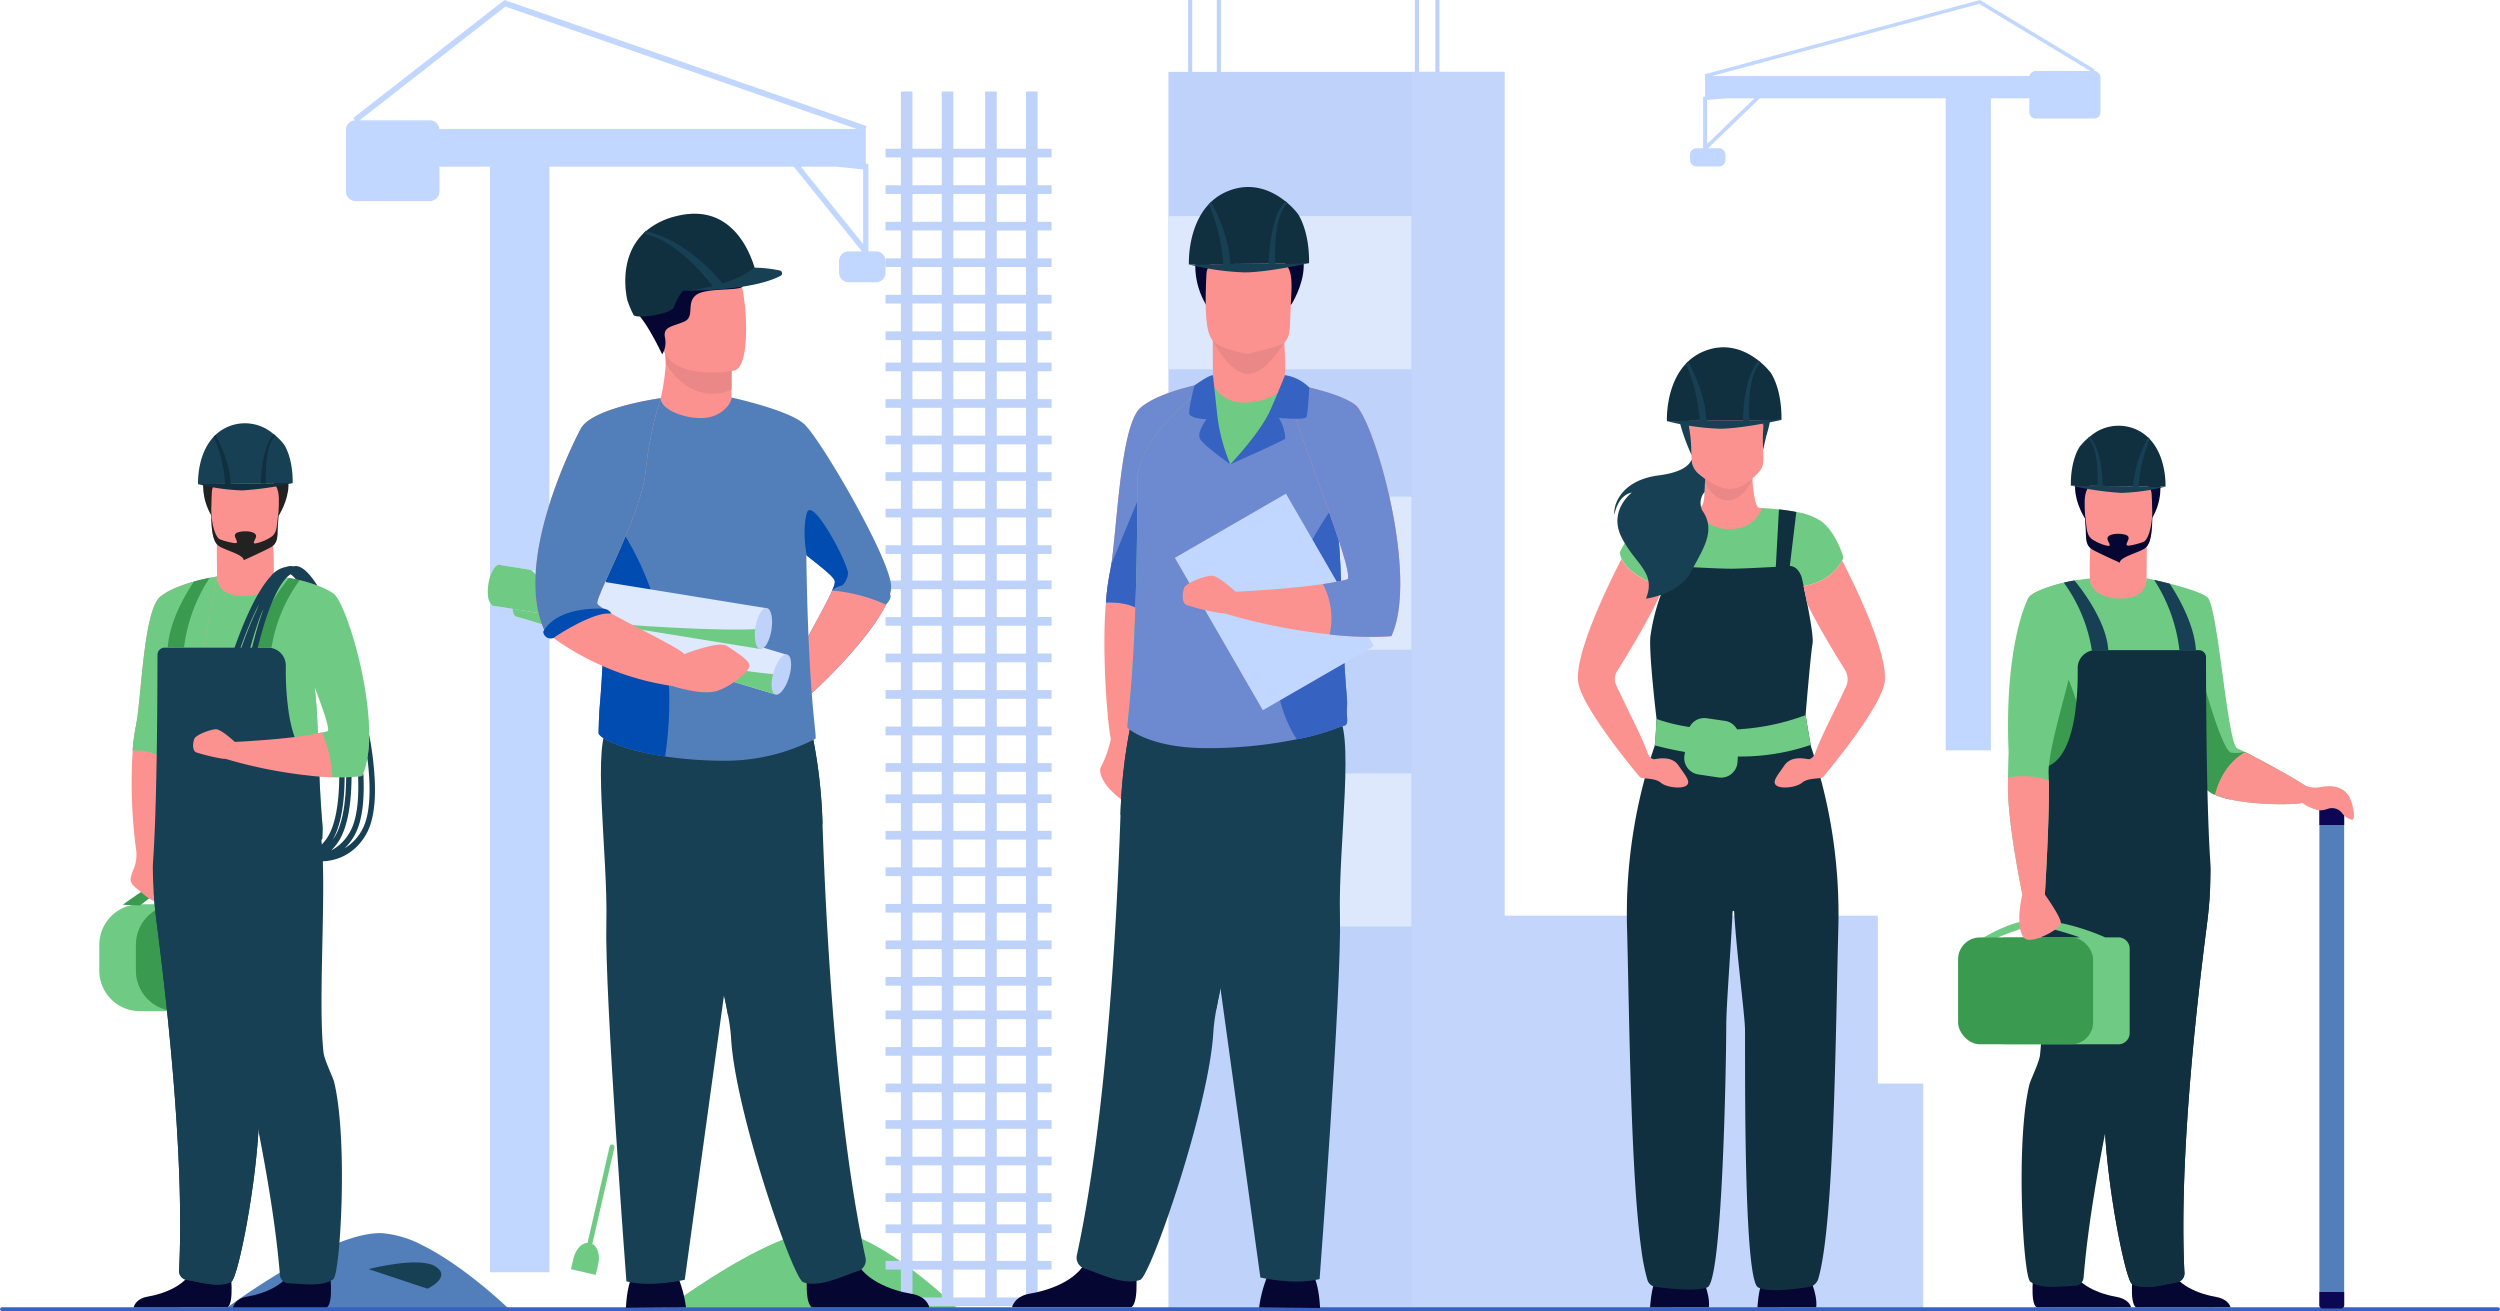 <svg xmlns="http://www.w3.org/2000/svg" width="570" height="299" viewBox="0 0 570 299">
  <g id="Occucare_Cyprus_3" transform="translate(-973.642 -752.929)">
    <path id="Path_75335" data-name="Path 75335" d="M1195.859,746.259h-1.888V726.323l-.593-.061v-7.923h0l.171-.656-82.541-28.74-34.456,26.871.332.568a2.214,2.214,0,0,0-2.032,2.348v13.7a2.214,2.214,0,0,0,2.032,2.349h17.271a2.214,2.214,0,0,0,2.032-2.349v-5.48H1107.7V979.02h13.546V726.95h55.72l15.534,19.31h-3.187a2.214,2.214,0,0,0-2.031,2.348v2.349a2.214,2.214,0,0,0,2.031,2.349h6.547a2.214,2.214,0,0,0,2.031-2.349v-2.349A2.214,2.214,0,0,0,1195.859,746.259ZM1111.2,690.442l80.118,27.9h-95.168a2.151,2.151,0,0,0-2-1.957h-16.211Zm75.446,36.507,6.135.627V744.6l-14.2-17.655Z" transform="translate(-22.34 63.986)" fill="#c2d7ff"/>
    <path id="Path_75336" data-name="Path 75336" d="M1279.38,1776.027H1213.3c3.183-2.348,14.6-10.539,24.949-14.962,4.287-1.832,8.389-3.017,11.642-2.872C1260.209,1758.656,1274.672,1771.563,1279.38,1776.027Z" transform="translate(-87.541 -724.928)" fill="#6fcb84"/>
    <path id="Path_75337" data-name="Path 75337" d="M1193.128,1776.027h-66.082c4.5-3.322,25.486-18.331,36.591-17.834a24.2,24.2,0,0,1,9.364,2.872C1181.309,1765.238,1189.741,1772.815,1193.128,1776.027Z" transform="translate(-102.823 -724.098)" fill="#527fba"/>
    <path id="Path_75338" data-name="Path 75338" d="M2425.248,913.491h0l.252-.335-26.208-15.846-62.782,16.948.129.387h0v4.673l-.45.036v11.757h-1.437a1.477,1.477,0,0,0-1.546,1.385v1.385a1.477,1.477,0,0,0,1.546,1.385h4.98a1.476,1.476,0,0,0,1.545-1.385V932.5a1.476,1.476,0,0,0-1.545-1.385h-2.424l11.815-11.388h42.381v148.653h10.3V919.723h8.757v3.232a1.475,1.475,0,0,0,1.545,1.385h13.136a1.475,1.475,0,0,0,1.544-1.385v-8.079A1.476,1.476,0,0,0,2425.248,913.491Zm-26.106-15.3,25.3,15.3h-12.331a1.511,1.511,0,0,0-1.522,1.154H2338.2Zm-62.052,31.941V920.093l4.667-.37h6.137Z" transform="translate(-974.238 -144.381)" fill="#c2d7ff"/>
    <g id="Group_163883" data-name="Group 163883" transform="translate(1240.047 769.317)">
      <rect id="Rectangle_57" data-name="Rectangle 57" width="76.597" height="282.479" transform="translate(0 0)" fill="#bed2fa"/>
      <g id="Group_163882" data-name="Group 163882" transform="translate(0 32.888)">
        <rect id="Rectangle_58" data-name="Rectangle 58" width="55.441" height="34.919" fill="#dde8fd"/>
        <rect id="Rectangle_59" data-name="Rectangle 59" width="55.441" height="34.919" transform="translate(0 63.942)" fill="#dde8fd"/>
        <rect id="Rectangle_60" data-name="Rectangle 60" width="55.441" height="34.919" transform="translate(0 127.058)" fill="#dde8fd"/>
      </g>
      <path id="Path_75339" data-name="Path 75339" d="M2219.156,955.645H2208.82V917.381h-85.15V724.992h-21.156V1007.6h21.156v-.159h95.487Z" transform="translate(-2047.073 -724.992)" fill="#c3d5fa"/>
    </g>
    <path id="Path_75340" data-name="Path 75340" d="M1566.516,1832.469H997.634a.51.51,0,0,1-.559-.433h0a.51.51,0,0,1,.559-.433h568.882a.51.51,0,0,1,.559.433h0A.51.51,0,0,1,1566.516,1832.469Z" transform="translate(-23.433 -780.617)" fill="#3662c1"/>
    <g id="Group_163885" data-name="Group 163885" transform="translate(1333.405 832.113)">
      <path id="Path_75341" data-name="Path 75341" d="M2274.389,1811.382s.2-4.251,1.335-6.532,10.262-.712,10.262-.712,2.1,3.8,1.817,7.224Z" transform="translate(-2233.453 -1592.509)" fill="#060632"/>
      <path id="Path_75342" data-name="Path 75342" d="M2186.116,1811.382s.2-4.251,1.336-6.532,10.261-.712,10.261-.712,2.1,3.8,1.817,7.224Z" transform="translate(-2169.657 -1592.509)" fill="#060632"/>
      <path id="Path_75343" data-name="Path 75343" d="M2237.516,1156.4c-1.138.825-11.452,6.208-11.452,6.208l-10.875-7.754s3.3-.481,3.391-.507c.981-.274.936-2.905,1.06-5.708.019-.432.043-.868.075-1.3l10.649-.387.008.132c.008.135.019.276.03.424l.021.3c.006.1.015.209.023.319.193,2.463.6,5.941,1.39,6.347C2232.283,1154.7,2235.314,1154.668,2237.516,1156.4Z" transform="translate(-2190.669 -1117.94)" fill="#fc9290"/>
      <path id="Path_75344" data-name="Path 75344" d="M2242.045,1148.126c-.878,1.757-2.834,4.816-5.735,4.716-2.771-.1-4.349-2.617-5.071-4.207.019-.432.043-.868.075-1.3l10.648-.387.009.132.03.424.022.3C2242.029,1147.913,2242.037,1148.017,2242.045,1148.126Z" transform="translate(-2202.268 -1117.94)" fill="#ea8888"/>
      <path id="Path_75345" data-name="Path 75345" d="M2226.941,1056.884s5.137-5.114,11.2.1C2238.137,1056.987,2234.534,1056.24,2226.941,1056.884Z" transform="translate(-2199.162 -1051.23)" fill="#0b0754"/>
      <path id="Path_75346" data-name="Path 75346" d="M2212.68,1078.375a43.994,43.994,0,0,1-2.63-7.29c-.717-2.8-.061-13.426,10.623-12.7a14.4,14.4,0,0,1,6.125,1.8c2.411,1.377,5.974,4.475,2.959,13.932l-.728,3.172Z" transform="translate(-2186.807 -1053.908)" fill="#184054"/>
      <path id="Path_75347" data-name="Path 75347" d="M2233.234,1101.138c-2.758,2.637-6.185,6.151-13.569-.348-1.445-1.271-1.347-3.226-1.431-6.033-.1-3.323-.9-5.357-.53-7.273.441-2.292,2.4-3.327,6.467-3.682,7.468-.648,11.242,1.034,10.741,4.74C2233.793,1096.813,2236.038,1098.456,2233.234,1101.138Z" transform="translate(-2192.415 -1072.207)" fill="#fc9290"/>
      <path id="Path_75348" data-name="Path 75348" d="M2252.018,1081.92s4.426-.093,5.437,1.386,1.151,3.136,1.66,3.97a3.217,3.217,0,0,1,.425,1.771l.983-6.607-5.992-1.191Z" transform="translate(-2217.285 -1070.461)" fill="#9e332e"/>
      <path id="Path_75349" data-name="Path 75349" d="M2212.146,1185.638s-1.889,5.571-9.554,6.59c-.207.028-.42.051-.637.073h-31.212l-.167-.052c-1.212-.385-8.669-2.94-9.454-7.718,0,0,3.921-8.051,6.914-9.05a19.025,19.025,0,0,1,3.35-.675c1.3-.167,2.663-.278,3.81-.351,1.577-.1,2.736-.124,2.736-.124a9.4,9.4,0,0,0,8.346,4.855c5.916-.071,7.286-4.783,7.286-4.783s1.661.047,3.867.287c1.216.13,2.6.318,3.959.59a14.368,14.368,0,0,1,5.838,2.2C2210.65,1180.256,2212.146,1185.638,2212.146,1185.638Z" transform="translate(-2151.595 -1137.731)" fill="#6fcb84"/>
      <path id="Path_75350" data-name="Path 75350" d="M2209.024,1229.048c-.333-1.845-.827-4.654-1.215-7.124,0-.033,1.157-13.947,1.585-16.3s-2.478-15.147-2.478-15.147c-.676-1.958-1.823-2.557-2.7-2.557l1.477-12.32c-1.361-.271-2.743-.46-3.958-.59l-.708,12.91-.01.186c-1.619.09-3.637.2-5.516.282s-3.62.148-4.691.148c-2.177,0-7.177-.251-10.5-.432l-.014-.184-.8-13.145c-1.146.073-2.511.184-3.81.351l1.411,12.795v0c-.93,0-2,1.651-2.147,2.568l-.143,4a45.527,45.527,0,0,0-2.4,9.634c-.32,4.154,1.416,18.606,1.428,18.706-.064,1.723-.186,3.924-.421,6.055a118.824,118.824,0,0,0-6.3,42.064c.528,20.628.84,55.875,3.271,72.988a46.671,46.671,0,0,0,1.361,6.76,2.281,2.281,0,0,0,1.873,1.584c2.786.386,9.069,1.1,11.772.115,1.3-.473,2.223-7.666,2.88-16.941.628-8.891,1.006-19.7,1.217-28.32,0,0,0,0,0,0,.169-6.875.233-12.363.233-14.394,0-4.6,1.086-18.082,1.445-26.014a.176.176,0,0,1,.352,0v0c.545,9.417,2.448,23.7,2.479,26.871.07,7.7-.377,57.142,2.987,58.8,2.571,1.27,8.632.31,11.528-.082a2.666,2.666,0,0,0,2.2-1.9c3.618-12.441,3.938-55.672,4.548-79.462A119.14,119.14,0,0,0,2209.024,1229.048Z" transform="translate(-2155.898 -1138.054)" fill="#103040"/>
      <path id="Path_75351" data-name="Path 75351" d="M2151.543,1267.927c-1.069.854-4.56.5-5.913-.641s-4.062-.785-4.7-1.212c-.045-.03-12.649-14.967-14.016-21.252-1.379-6.343,7.345-23.8,9.815-28.557,1.827,3.861,7.916,5.945,9,6.289l.166.052h.338c-2.054,5.554-8.2,15.553-10.562,19.32a3.268,3.268,0,0,0-.2,3.113c3.04,6.518,6.013,12.017,7.315,15.827.259.423.814,1.18,1.485,1.077.929-.143,3.922-.784,5.418,1.424S2152.612,1267.071,2151.543,1267.927Z" transform="translate(-2126.764 -1168.035)" fill="#fc9290"/>
      <g id="Group_163884" data-name="Group 163884" transform="translate(20.287 0)">
        <path id="Path_75352" data-name="Path 75352" d="M2223.6,1048.145a15.73,15.73,0,0,0-2.293-2.366c-.233-.2-.484-.4-.751-.605-2.706-2.059-7.037-4.07-12.259-1.892a11.652,11.652,0,0,0-3.568,2.319c-.231.219-.45.443-.657.676-4.527,5.022-4.144,12.9-4.144,12.9l26.123-.279C2226.138,1051.605,2223.6,1048.145,2223.6,1048.145Z" transform="translate(-2199.922 -1042.341)" fill="#103040"/>
        <path id="Path_75353" data-name="Path 75353" d="M2218.736,1066.98c-.073-1.1-.573-10.112,2.594-13.194a5.2,5.2,0,0,0-.444-.37c-3.376,3.544-3.594,12.42-3.58,13.58l-8.351.09c-.247-6.4-3.778-12.769-4.2-13.48a5.8,5.8,0,0,0-.481.494,38.126,38.126,0,0,1,3.138,13l-7.458.08a57.046,57.046,0,0,0,12.2,1.734c5.24-.066,13.925-2.013,13.925-2.013Z" transform="translate(-2199.943 -1050.345)" fill="#184054"/>
      </g>
      <path id="Path_75354" data-name="Path 75354" d="M2174.126,1160.079c-2.672,5.13-10.261,6.093-10.261,6.093,2.458-5.986-2.5-7.874-5.559-14s2.352-10.191,2.352-10.191c-3.35.641-3.991,5.131-3.991,5.131-.284-2.993,2.21-8.051,10.121-9.049,5.792-.731,7.189-2.683,7.522-3.677a4.333,4.333,0,0,0,1.308,3.059c.612.539,1.2,1.007,1.755,1.415-.012.233-.023.466-.033.7-.034.789-.056,1.565-.092,2.277a3.857,3.857,0,0,0-.83,3.371,3.744,3.744,0,0,0,.274.838,7.067,7.067,0,0,1,1.372,3.419C2178.432,1152.849,2176.129,1156.233,2174.126,1160.079Z" transform="translate(-2148.359 -1108.859)" fill="#184054"/>
      <path id="Path_75355" data-name="Path 75355" d="M2225.511,1351.581l-1.155-6.787a52.91,52.91,0,0,1-15.627,3.244,3.773,3.773,0,0,0-2.783-1.942l-4.145-.6a3.777,3.777,0,0,0-3.9,2.006,41.122,41.122,0,0,1-7.52-1.83l0,.036-.412,5.96v.015c2.394.636,4.691,1.131,6.885,1.508l-.123.829a3.779,3.779,0,0,0,3.178,4.289l4.594.689a3.778,3.778,0,0,0,4.332-3.5l.081-1.279A49.359,49.359,0,0,0,2225.511,1351.581Z" transform="translate(-2172.445 -1260.922)" fill="#6fcb84"/>
      <path id="Path_75356" data-name="Path 75356" d="M2313.533,1245.74c-1.366,6.285-13.97,21.222-14.015,21.252a1.371,1.371,0,0,1-.494.163l-.024,0c-1.041.18-3.072.105-4.186,1.046-1.353,1.139-4.846,1.5-5.915.641s.357-2.351,1.854-4.562,4.489-1.567,5.415-1.424c.552.083,1.028-.412,1.321-.827l.017-.024c.055-.081.107-.158.148-.227,1.274-3.726,4.145-9.062,7.112-15.393a4.121,4.121,0,0,0-.235-3.935c-1.982-3.167-6-9.745-8.594-15.023-.3-1.526-.6-2.961-.836-4.047,5.687-.916,8.041-4.374,8.8-5.85C2306.59,1222.75,2314.88,1239.544,2313.533,1245.74Z" transform="translate(-2243.67 -1168.953)" fill="#fc9290"/>
    </g>
    <g id="P297LW" transform="translate(1420.086 849.974)">
      <g id="Group_163891" data-name="Group 163891" transform="translate(0 0)">
        <path id="Path_75357" data-name="Path 75357" d="M2593.781,1283.465c-1.907.441-10.523.545-16.572-.814a18.49,18.49,0,0,1-3.368-1.05,5.2,5.2,0,0,1-2.437-1.84c-.684-1.14-1.934-5.039-3.406-10.153-4.051-14.086-9.753-37.363-9.753-37.363s11.448,2.336,13.871,4.331,4.562,33.634,6.841,34.49c.336.126.915.391,1.656.757.037.017.073.037.11.053.442.218.94.47,1.479.748,4.726,2.428,12.549,6.8,13.359,7.778C2596.63,1281.684,2596.56,1282.824,2593.781,1283.465Z" transform="translate(-2515.276 -1197.446)" fill="#6fcb84"/>
        <path id="Path_75358" data-name="Path 75358" d="M2500.389,1250.259a9.143,9.143,0,0,0-.151-1.618c-1.474-8.1-13.187-16.395-13.417-16.395l0,.168c0,1.238-1.952,3.523-4.958,3.72-3.565.233-7.966-1.8-7.966-3.856-.021,0-2,.269-2.675.343-2.858.324-8.562,1.869-11.005,3.716-2.324,1.755.959,12.823,2.993,20.66.862,3.315,1.5,6.052,1.393,7.264-.052.592-.584,8.637-1.059,15.914-.394,6-.749,11.482-.759,11.826-.026.682,3.365,3.071,9.058,4.875a44.43,44.43,0,0,0,4.515,1.172,48.033,48.033,0,0,0,9.823.975c1.176,0,2.29-.064,3.342-.169C2497.65,1298.056,2500.436,1288.789,2500.389,1250.259Z" transform="translate(-2443.849 -1197.446)" fill="#6fcb84"/>
        <path id="Path_75359" data-name="Path 75359" d="M2511.575,1205.76a68.946,68.946,0,0,1,.407-10.077l12.558,2.053s.013,3.834-.042,8.086c.007,0,.341,3.944-4.517,4.521S2511.443,1208.8,2511.575,1205.76Z" transform="translate(-2481.528 -1171.023)" fill="#fc9290"/>
        <path id="Path_75360" data-name="Path 75360" d="M2547.12,1802.355c-1.578-.972-.651-8.173-.651-8.173s7.4-5.871,8.392-1.351,6.98,6.57,10.387,7.136c2.353.391,3.222,1.608,3.444,2.38Z" transform="translate(-2506.569 -1601.343)" fill="#060632"/>
        <path id="Path_75361" data-name="Path 75361" d="M2483.649,1313.4c0,12.042-5.835,8.8-9.359,5.545.475-7.277.809-33.053.809-33.053S2483.649,1296.157,2483.649,1313.4Z" transform="translate(-2454.601 -1236.219)" fill="#3a9b50"/>
        <path id="Path_75362" data-name="Path 75362" d="M2607.619,1326.534c-.233,1.689-2.9,6.606-4.995,10.026a18.43,18.43,0,0,1-3.366-1.05,5.19,5.19,0,0,1-2.437-1.84c-.685-1.14-1.936-5.039-3.407-10.153,1.089-6.294,2.123-12.508,2.123-12.508l.321-4.169c0,.32,4.88,18.635,7.092,19.063a7.828,7.828,0,0,0,3.08-.171c.037.017.073.037.11.053C2606.582,1326,2607.079,1326.257,2607.619,1326.534Z" transform="translate(-2540.692 -1251.355)" fill="#3a9b50"/>
        <path id="Path_75363" data-name="Path 75363" d="M2465.4,1802.355c-1.579-.972-.652-8.173-.652-8.173s7.4-5.871,8.393-1.351,6.979,6.57,10.388,7.136c2.353.391,3.208,1.608,3.431,2.38Z" transform="translate(-2447.511 -1601.343)" fill="#060632"/>
        <path id="Path_75364" data-name="Path 75364" d="M2501.641,1144.189s-8.383-13.217,7.714-14.092c0,0,6.038.71,7.4-.656,0,0,4.684,7.117.31,14.748S2501.641,1144.189,2501.641,1144.189Z" transform="translate(-2472.79 -1123.15)" fill="#060632"/>
        <path id="Path_75365" data-name="Path 75365" d="M2521.114,1166.191c-1.22.96-4.8,1.914-5.832,2.025,0,0-5.305-1.183-6.27-1.765-1.493-.905-1.4-2.737-1.474-5.285-.092-3.015-.4-5.384-.059-7.122.4-2.08,1.719-3.263,5.41-3.584,6.777-.588,9.6,1.109,9.718,3.381.031.61.059,1.191.079,1.743C2522.957,1162.669,2522.4,1165.181,2521.114,1166.191Z" transform="translate(-2478.474 -1138.255)" fill="#fc9290"/>
        <path id="Path_75366" data-name="Path 75366" d="M2522.887,1177.617c-.065,4.1-1.173,6.535-1.975,6.841a16.934,16.934,0,0,1-3.144.84c-.381.045-.747.032-.743-.184.012-.648.877-1.445.234-2.019-.674-.6-4.293-.8-4.585.508-.142.64,1.026,1.769.226,1.795-.243-.041-.481-.088-.708-.147a10.565,10.565,0,0,1-2.788-1.23c-1.494-.906-1.4-2.294-1.727-4.821-.214-1.634-.214-.748,0,1.677.224,2.539-.214,4.169,1.474,5.286.939.622,6.348,3.052,6.348,3.052-.08-1.286,4.533-2.352,5.753-3.312C2522.387,1185.013,2522.954,1182.953,2522.887,1177.617Z" transform="translate(-2478.615 -1157.967)" fill="#060632"/>
        <path id="Path_75367" data-name="Path 75367" d="M2471.426,1334.728c-.025.682,3.365,3.07,9.058,4.874.458.146.933.287,1.421.422a.018.018,0,0,1,.012.014c.53,6.231,1.968,15.033,3.265,23.528v0c.336,2.2.661,4.383.96,6.493a129.246,129.246,0,0,1,1.447,14.335v.038c.028,1.681-1.389,5.873-1.5,6.841-.066.592-.119,1.219-.158,1.875a76.092,76.092,0,0,0,.12,9.032c.93,14.443,4.746,32.923,6.107,33.71,2.707,1.564,7.632,0,10.136-.368a2.069,2.069,0,0,0,1.812-2.083c-1.222-23.97,2.29-57.352,4.915-77.872.068-.535.137-1.059.2-1.574.315-2.42.522-4.68.652-6.717.12-1.787.178-3.41.2-4.817.007-.438.011-.857.013-1.253.006-1.285-1.016-9.7-1.062-48.225h0a1.626,1.626,0,0,0-1.62-1.619h-23.562a4.083,4.083,0,0,0-4.081,4.14,65.727,65.727,0,0,1-.707,10.96c-.87,5.35-2.733,10.348-6.576,11.551a.015.015,0,0,0-.01.007c-.017.039-.123.273-.291.663a.011.011,0,0,0,0,.006q-.054,1.45-.122,2.955-.013.3-.028.608c0,.12-.011.237-.017.357q-.013.305-.031.614-.021.506-.051,1.021c-.014.27-.03.539-.044.811q-.042.782-.094,1.582c-.009.171-.019.34-.032.513-.045.688-.092,1.387-.146,2.091-.015.216-.032.432-.049.65-.006.1-.014.21-.024.314-.021.276-.042.551-.066.829s-.049.588-.075.885C2471.315,1333,2471.454,1333.968,2471.426,1334.728Z" transform="translate(-2452.495 -1240.172)" fill="#103040"/>
        <path id="Path_75368" data-name="Path 75368" d="M2524.3,1533.649c.93,14.443,4.746,32.923,6.108,33.71,2.707,1.564,7.631,0,10.136-.368a2.069,2.069,0,0,0,1.812-2.082c-1.223-23.969,2.29-57.351,4.915-77.872q.1-.8.2-1.573c.314-2.42.522-4.68.652-6.717-1.248-8.136-8.295-8.573-14.684,8.258C2534.236,1492.588,2524.093,1530.34,2524.3,1533.649Z" transform="translate(-2490.744 -1371.639)" fill="#103040"/>
        <path id="Path_75369" data-name="Path 75369" d="M2459.7,1483.623c-.194,1.67-2.148,5.639-2.382,6.585-3.231,12.991-1.446,43.8.156,45.027,2.478,1.906,7.567,1,10.1.967a2.068,2.068,0,0,0,2.071-1.825c1.987-24.544,10.217-58.255,15.51-78.085a93.04,93.04,0,0,0,3.042-17.334s-24.739-15.157-27.413-6.877C2458.409,1439.408,2461.19,1470.8,2459.7,1483.623Z" transform="translate(-2441.03 -1340.078)" fill="#103040"/>
        <g id="Group_163887" data-name="Group 163887" transform="translate(25.707)">
          <path id="Path_75370" data-name="Path 75370" d="M2514.147,1110q-.255-.288-.542-.558a9.63,9.63,0,0,0-2.948-1.916,9.877,9.877,0,0,0-10.126,1.562c-.22.166-.428.334-.62.5a13.01,13.01,0,0,0-1.894,1.954s-2.1,2.858-2.025,8.882l21.579.23S2517.887,1114.154,2514.147,1110Z" transform="translate(-2495.99 -1106.753)" fill="#103040"/>
          <g id="Group_163886" data-name="Group 163886" transform="translate(0.002 2.537)">
            <path id="Path_75371" data-name="Path 75371" d="M2512.264,1127.1l1.186.014c.024-.344-.034-8.176-2.954-11.216a4.215,4.215,0,0,0-.368.3C2512.9,1118.881,2512.271,1127.023,2512.264,1127.1Z" transform="translate(-2506.209 -1115.901)" fill="#184054"/>
            <path id="Path_75372" data-name="Path 75372" d="M2511.428,1127.614a33.165,33.165,0,0,1,2.578-10.729,5.069,5.069,0,0,0-.4-.419,29,29,0,0,0-3.456,11.135l-14.157-.151a73.518,73.518,0,0,0,11.5,1.662,47.08,47.08,0,0,0,10.075-1.432Z" transform="translate(-2495.996 -1116.309)" fill="#184054"/>
          </g>
        </g>
        <path id="Path_75373" data-name="Path 75373" d="M2492.624,1234.015s7.291,8.494,7.718,15.9l-3.714.2a35.708,35.708,0,0,0-6.423-15.594s.858-.208,1.144-.265C2491.732,1234.182,2492.624,1234.015,2492.624,1234.015Z" transform="translate(-2466.103 -1198.725)" fill="#184054"/>
        <path id="Path_75374" data-name="Path 75374" d="M2564.479,1233.594a37.148,37.148,0,0,1,5.783,16.182l3.749-.064c-.307-5.826-3.968-12.233-5.987-15.27C2568.023,1234.442,2565.428,1233.787,2564.479,1233.594Z" transform="translate(-2519.78 -1198.421)" fill="#184054"/>
        <g id="Group_163888" data-name="Group 163888" transform="translate(0 112.743)">
          <path id="Path_75375" data-name="Path 75375" d="M2454.654,1517.262h-3.011c-1.4-.635-8.939-3.9-16.184-3.94-5.229-.029-11.185,3.877-11.544,3.919-.909.107,3.028.143,3.028.143s5.9-2.611,8.552-2.672c2.527-.059,8.137,1.778,10.377,2.551H2429a2.574,2.574,0,0,0-2.566,2.565v19.241a2.574,2.574,0,0,0,2.566,2.565h25.655a2.573,2.573,0,0,0,2.564-2.565v-19.241A2.573,2.573,0,0,0,2454.654,1517.262Z" transform="translate(-2418.097 -1513.322)" fill="#6fcb84"/>
          <rect id="Rectangle_61" data-name="Rectangle 61" width="30.785" height="24.371" rx="5" transform="translate(0 3.941)" fill="#3a9b50"/>
        </g>
        <path id="Path_75376" data-name="Path 75376" d="M2453.624,1280.932c.184,8.7-.9,26.015-.9,26.015h-5.131c-2.422-12.185-3.277-20.025-3.277-24.3q0-1.263.011-2.352c.032-3.651.13-5.772.13-5.772-.962-22.124,3.458-33.955,4.844-35.584s7.739-3.093,7.739-3.093a87.206,87.206,0,0,1,2.952,11.029c.855,4.918-6.726,25.578-6.414,32.638C2453.6,1279.952,2453.613,1280.427,2453.624,1280.932Z" transform="translate(-2432.938 -1200.047)" fill="#6fcb84"/>
        <g id="Group_163890" data-name="Group 163890" transform="translate(82.38 86.804)">
          <path id="Path_75377" data-name="Path 75377" d="M2705.262,1419.783h-4.149a.754.754,0,0,0-.749.751v112.99a.752.752,0,0,0,.749.75h4.149a.75.75,0,0,0,.748-.75v-112.99A.752.752,0,0,0,2705.262,1419.783Z" transform="translate(-2700.364 -1419.783)" fill="#527fba"/>
          <g id="Group_163889" data-name="Group 163889">
            <path id="Path_75378" data-name="Path 75378" d="M2705.262,1419.783h-4.149a.754.754,0,0,0-.749.751v3.5h5.646v-3.5A.752.752,0,0,0,2705.262,1419.783Z" transform="translate(-2700.364 -1419.783)" fill="#0b0754"/>
            <path id="Path_75379" data-name="Path 75379" d="M2700.364,1822.083a.752.752,0,0,0,.749.75h4.149a.75.75,0,0,0,.748-.75v-3.02h-5.646Z" transform="translate(-2700.364 -1708.341)" fill="#0b0754"/>
          </g>
          <path id="Path_75380" data-name="Path 75380" d="M2709.559,1446.482a.429.429,0,0,0-.428.428v99.455a.427.427,0,1,0,.855,0V1446.91A.428.428,0,0,0,2709.559,1446.482Z" transform="translate(-2706.7 -1439.078)" fill="#527fba"/>
        </g>
        <path id="Path_75381" data-name="Path 75381" d="M2452.724,1421.922s1.085-17.318.9-26.015a18.185,18.185,0,0,0-9.3-.637q-.01,1.087-.011,2.352c0,4.275.855,12.115,3.277,24.3-1.068,4.49-1,9.336.856,10.191s7.98-2.352,7.909-3.777S2452.724,1421.922,2452.724,1421.922Z" transform="translate(-2432.938 -1315.023)" fill="#fc9290"/>
        <path id="Path_75382" data-name="Path 75382" d="M2645.906,1387.605c-.5-1.834-.872-2.85-2.134-3.741-1.835-1.295-4.014-.944-5.637-.659a6.229,6.229,0,0,1-3.084-.407c-2.875-1.916-10.091-5.867-13.685-7.638-2.452,1.422-5.464,4.235-6.881,9.725,5.53,2.44,17.635,2.4,19.94,1.865a9.827,9.827,0,0,0,3.756,1.693,5.645,5.645,0,0,0,2.114-.368,2.874,2.874,0,0,1,3.185,1.012,3.925,3.925,0,0,0,2.246,1.511C2646.386,1390.6,2646.221,1388.76,2645.906,1387.605Z" transform="translate(-2555.92 -1300.73)" fill="#fc9290"/>
      </g>
    </g>
    <g id="Group_163896" data-name="Group 163896" transform="translate(996.285 849.406)">
      <g id="Group_163893" data-name="Group 163893" transform="translate(0 105.422)">
        <g id="Group_163892" data-name="Group 163892" transform="translate(0 4.278)">
          <path id="Rectangle_62" data-name="Rectangle 62" d="M9.252,0H21.534a9.251,9.251,0,0,1,9.251,9.251v5.868a9.252,9.252,0,0,1-9.252,9.252H9.251A9.251,9.251,0,0,1,0,15.12V9.252A9.252,9.252,0,0,1,9.252,0Z" fill="#6fcb84"/>
          <path id="Rectangle_63" data-name="Rectangle 63" d="M9.252,0H21.534a9.251,9.251,0,0,1,9.251,9.251v5.868a9.252,9.252,0,0,1-9.252,9.252H9.251A9.251,9.251,0,0,1,0,15.12V9.252A9.252,9.252,0,0,1,9.252,0Z" transform="translate(8.338)" fill="#3a9b50"/>
        </g>
        <path id="Path_75383" data-name="Path 75383" d="M1074.574,1489.256s6.093-4.49,7-4.382,2.352.427,2.352.427l-5.452,4.116Z" transform="translate(-1069.229 -1484.871)" fill="#3a9b50"/>
      </g>
      <path id="Path_75384" data-name="Path 75384" d="M1138.63,1234.713c-2.443-1.847-8.148-3.391-11.005-3.716-.672-.075-2.679-.083-2.7-.083,0,2.054-4.376,3.829-7.942,3.6-3.006-.2-4.958-2.482-4.958-3.72l0,0c-.231,0-11.944,8.13-13.417,16.231a9,9,0,0,0-.152,1.618c-.047,38.531-2.382,44.439-1.644,44.427,0,0,4.382,3.372,12.515,4.169,1.052.1,2.166.165,3.341.169a47.988,47.988,0,0,0,9.824-.975,44.484,44.484,0,0,0,4.515-1.171c5.693-1.8,9.083-4.192,9.058-4.874-.028-.759.111-1.723.017-2.805-.355-4.079-.55-7.643-.7-11.232a41.949,41.949,0,0,0,9.743-.068C1150.183,1265.384,1141.936,1237.21,1138.63,1234.713Zm-1.444,31.362c-.376.1-.784.2-1.22.289-.3.066-.616.128-.941.188-.007-.147-.011-.3-.017-.442-.083-2.018-.177-3.94-.31-5.768-.111-1.531-.248-3-.428-4.393C1136.4,1261.568,1137.888,1265.886,1137.187,1266.074Z" transform="translate(-1085.195 -1195.822)" fill="#6fcb84"/>
      <path id="Path_75385" data-name="Path 75385" d="M1100.759,1230.8s-9.049,1.37-12.945,4.618-4.291,23.922-5.589,29.766a45.668,45.668,0,0,0-.683,5.257,114.237,114.237,0,0,0,.829,23,8.74,8.74,0,0,1-.531,3.838c-1,2.494-1.211,3.206.57,4.631s3.705,3.421,5.06,2.851c1.044-.44.859-7.366.72-10.51,1.563-6.72,4.094-19.332,6.478-31.553C1097.846,1246.4,1100.759,1230.8,1100.759,1230.8Z" transform="translate(-1073.93 -1195.831)" fill="#fc9290"/>
      <path id="Path_75386" data-name="Path 75386" d="M1101.97,1230.8s-1.68,8.99-3.88,20.448c-.7,3.636-1.448,7.521-2.213,11.446-3.115,6.1-5.787,10.253-6.612,9.473-1.685-1.59-4.642-1.787-6.512-1.727a45.733,45.733,0,0,1,.682-5.257c.1-.462.2-1.015.293-1.647,1.09-7.354,1.708-25.13,5.3-28.119,1.888-1.571,4.983-2.7,7.675-3.457h0c1.375-.383,2.644-.664,3.593-.857C1101.32,1230.9,1101.97,1230.8,1101.97,1230.8Z" transform="translate(-1075.14 -1195.833)" fill="#6fcb84"/>
      <path id="Path_75387" data-name="Path 75387" d="M1089.263,1298.744c-1.684-1.59-4.641-1.787-6.513-1.727a45.745,45.745,0,0,1,.683-5.257c.1-.462.2-1.016.293-1.647l9.337-22.539S1090.089,1299.525,1089.263,1298.744Z" transform="translate(-1075.139 -1222.409)" fill="#6fcb84"/>
      <path id="Path_75388" data-name="Path 75388" d="M1164.863,1203.709a68.9,68.9,0,0,0-.408-10.076l-12.558,2.052s0,3.832.055,8.084h-.012s-.343,3.945,4.516,4.522S1164.994,1206.754,1164.863,1203.709Z" transform="translate(-1125.11 -1168.973)" fill="#fc9290"/>
      <path id="Path_75389" data-name="Path 75389" d="M1104.919,1802.193c1.579-.971.656-8.224.656-8.224s-7.4-5.871-8.393-1.351-6.98,6.57-10.388,7.136c-2.353.391-3.077,1.7-3.3,2.469Z" transform="translate(-1075.677 -1600.621)" fill="#060632"/>
      <path id="Path_75390" data-name="Path 75390" d="M1217.938,1331.951s-2.351,3.179-2.832,3.179-6.414-2.3-4.712-7.438a9.124,9.124,0,0,1,5.847-6.168c.18,1.4.316,2.863.427,4.393.133,1.828.227,3.75.31,5.768.006.145.011.3.017.442.325-.06.639-.122.94-.188Z" transform="translate(-1167.165 -1261.399)" fill="#6fcb84"/>
      <path id="Path_75391" data-name="Path 75391" d="M1186.639,1802.193c1.578-.971.655-8.224.655-8.224s-7.4-5.871-8.392-1.351-6.98,6.57-10.388,7.136c-2.353.391-3.076,1.7-3.3,2.469Z" transform="translate(-1134.734 -1600.621)" fill="#060632"/>
      <path id="Path_75392" data-name="Path 75392" d="M1157.895,1142.139s8.383-13.217-7.714-14.092c0,0-6.037.711-7.4-.656,0,0-4.683,7.117-.31,14.748S1157.895,1142.139,1157.895,1142.139Z" transform="translate(-1116.947 -1121.099)" fill="#222"/>
      <path id="Path_75393" data-name="Path 75393" d="M1148.969,1164.14c1.22.96,4.8,1.913,5.832,2.025,0,0,5.305-1.183,6.27-1.765,1.494-.905,1.4-2.738,1.474-5.285.092-3.016.4-5.384.059-7.123-.4-2.079-1.719-3.263-5.41-3.584-6.777-.589-9.6,1.109-9.718,3.381-.031.609-.059,1.191-.079,1.742C1147.125,1160.617,1147.686,1163.13,1148.969,1164.14Z" transform="translate(-1121.81 -1136.203)" fill="#fc9290"/>
      <path id="Path_75394" data-name="Path 75394" d="M1147.336,1175.566c.066,4.1,1.173,6.534,1.975,6.841a17.013,17.013,0,0,0,3.143.84c.381.045.747.032.743-.185-.013-.647-.877-1.446-.234-2.019.674-.6,4.293-.8,4.585.508.142.64-1.025,1.769-.225,1.8.243-.042.481-.088.708-.147a10.581,10.581,0,0,0,2.788-1.23c1.494-.905,1.4-2.294,1.726-4.821.214-1.635.214-.749,0,1.677-.224,2.539.214,4.168-1.474,5.286-.939.621-6.348,3.052-6.348,3.052.079-1.287-4.533-2.352-5.753-3.312C1147.837,1182.962,1147.268,1180.9,1147.336,1175.566Z" transform="translate(-1121.81 -1155.915)" fill="#222"/>
      <path id="Path_75395" data-name="Path 75395" d="M1137.953,1332.676c.026.682-3.365,3.07-9.058,4.875-.458.146-.934.286-1.422.422a.015.015,0,0,0-.012.014c-.531,6.231-1.969,15.034-3.266,23.529v0c-.336,2.2-.66,4.383-.96,6.492a129.414,129.414,0,0,0-1.447,14.334v.038c-.028,1.68,1.39,5.873,1.5,6.841.066.592.12,1.219.158,1.875a76.032,76.032,0,0,1-.12,9.032c-.93,14.443-4.746,32.923-6.108,33.709-2.706,1.565-7.632,0-10.136-.368a2.068,2.068,0,0,1-1.813-2.082c1.223-23.969-2.29-57.351-4.915-77.873-.068-.534-.137-1.058-.2-1.573-.314-2.42-.522-4.68-.652-6.718-.12-1.787-.177-3.41-.2-4.816-.006-.438-.011-.857-.013-1.253-.007-1.285,1.016-9.7,1.062-48.226h0a1.625,1.625,0,0,1,1.62-1.618h23.563a4.084,4.084,0,0,1,4.08,4.14,65.64,65.64,0,0,0,.708,10.96c.869,5.349,2.732,10.347,6.575,11.55a.015.015,0,0,1,.009.008c.017.039.123.273.292.663a.021.021,0,0,1,0,.006q.054,1.451.122,2.956c.008.2.017.4.028.607,0,.12.01.237.017.357.009.2.019.408.03.614.015.338.032.677.052,1.022q.022.4.044.81c.028.521.06,1.05.094,1.582.009.171.019.34.032.513.045.688.092,1.388.145,2.091.015.216.032.432.049.65.006.1.015.209.023.314.021.276.043.552.066.829.024.293.05.588.075.885C1138.064,1330.953,1137.925,1331.917,1137.953,1332.676Z" transform="translate(-1087.086 -1238.121)" fill="#184054"/>
      <path id="Path_75396" data-name="Path 75396" d="M1123.886,1531.6c-.93,14.443-4.746,32.923-6.107,33.709-2.707,1.565-7.632,0-10.136-.368a2.068,2.068,0,0,1-1.813-2.082c1.223-23.969-2.29-57.351-4.915-77.873-.068-.534-.137-1.058-.2-1.573-.314-2.42-.522-4.68-.652-6.717,1.249-8.137,8.295-8.573,14.685,8.259C1117.483,1491.473,1124.1,1528.288,1123.886,1531.6Z" transform="translate(-1087.648 -1369.588)" fill="#184054"/>
      <path id="Path_75397" data-name="Path 75397" d="M1165.431,1481.572c.194,1.67,2.148,5.64,2.382,6.585,3.231,12.992,1.446,43.8-.155,45.027-2.478,1.907-7.567,1-10.1.967a2.066,2.066,0,0,1-2.07-1.825c-1.987-24.544-10.218-58.255-15.511-78.086a93.05,93.05,0,0,1-3.043-17.333s24.739-15.157,27.414-6.877C1166.72,1437.357,1163.939,1468.752,1165.431,1481.572Z" transform="translate(-1114.3 -1338.028)" fill="#184054"/>
      <g id="Group_163895" data-name="Group 163895" transform="translate(22.506 0)">
        <path id="Path_75398" data-name="Path 75398" d="M1156.019,1109.5a13.041,13.041,0,0,0-1.894-1.955c-.193-.166-.4-.334-.62-.5a9.876,9.876,0,0,0-10.126-1.562,9.623,9.623,0,0,0-2.948,1.915c-.191.181-.372.366-.543.558-3.74,4.149-3.423,10.655-3.423,10.655l21.578-.23C1158.114,1112.354,1156.019,1109.5,1156.019,1109.5Z" transform="translate(-1136.459 -1104.701)" fill="#184054"/>
        <g id="Group_163894" data-name="Group 163894" transform="translate(0.007 2.537)">
          <path id="Path_75399" data-name="Path 75399" d="M1189.365,1125.052c-.006-.08-.638-8.221,2.136-10.9a4.345,4.345,0,0,0-.367-.3c-2.921,3.04-2.979,10.872-2.954,11.215Z" transform="translate(-1173.842 -1113.85)" fill="#103040"/>
          <path id="Path_75400" data-name="Path 75400" d="M1143.92,1125.548c-.2-5.284-3.121-10.547-3.471-11.134a4.728,4.728,0,0,0-.4.408,31.488,31.488,0,0,1,2.593,10.74l-6.16.066a47.108,47.108,0,0,0,10.076,1.432,73.59,73.59,0,0,0,11.5-1.662Z" transform="translate(-1136.483 -1114.258)" fill="#103040"/>
        </g>
      </g>
      <path id="Path_75401" data-name="Path 75401" d="M1191.251,1231.963s-7.291,8.494-7.719,15.9h3.706a35.488,35.488,0,0,1,6.431-15.4Z" transform="translate(-1147.973 -1196.673)" fill="#3a9b50"/>
      <path id="Path_75402" data-name="Path 75402" d="M1121.125,1231.9a37.242,37.242,0,0,0-5.842,15.922h-3.705c.308-5.826,3.932-12.029,5.952-15.066h0C1118.906,1232.37,1120.176,1232.088,1121.125,1231.9Z" transform="translate(-1095.972 -1196.625)" fill="#3a9b50"/>
      <path id="Path_75403" data-name="Path 75403" d="M1181.482,1270.775a77.422,77.422,0,0,0-1.261-10.173,32.42,32.42,0,0,1-.41,5.389c.917,7.307.562,12.892-1.066,16.053a10.892,10.892,0,0,1-4.1,4.472,12.914,12.914,0,0,0,2.265-2.989c1.252-2.243,2.4-6.417,1.977-14.118-.086.219-.176.431-.272.636,0,0-.318.055-.929.118.25,5.63-.351,9.941-1.788,12.521a10.649,10.649,0,0,1-4.333,4.343,12.744,12.744,0,0,0,1.541-1.861c1.485-2.182,3.034-6.472,3.1-14.891q-.555.031-1.232.051c-.068,6.454-1.021,11.258-2.813,13.883-.082.121-.169.243-.257.36,1.36-2.333,2.66-6.562,2.727-14.237-.386.006-.8.01-1.234.006-.065,6.449-1.021,11.248-2.811,13.871a10.158,10.158,0,0,1-4.145,3.591c-.494-.084-1-.2-1.506-.331-.069-.016-.137-.034-.2-.055l-.021-.006c-.067-.018-.136-.037-.2-.057q-.928-.271-1.8-.617c-7.129-2.831-11.219-9.205-11.616-14.445a84.236,84.236,0,0,1,.772-15.291c1.481-11.879,4.707-25.65,8.631-31.123.066-.092.129-.182.2-.268,0,0,0,0,0,0,.083-.108.165-.214.249-.311.145-.175.288-.337.435-.486l0,0a4.82,4.82,0,0,1,.915-.749,2.369,2.369,0,0,1,.271.188,5.186,5.186,0,0,1,.909.936s.006.006.008.01c.41.088.835.19,1.27.3.2.055.409.108.617.168a.153.153,0,0,1,.039.01c.049.01.1.026.145.039.255.071.509.145.766.221l.437.135c.172.054.343.11.513.166.186.063.372.126.556.19s.392.14.584.212l-.012-.018c-2.309-3.639-3.951-4.487-5.017-4.437a2.992,2.992,0,0,0-.5.067,2.1,2.1,0,0,0-.535-.072,3.191,3.191,0,0,0-1.074.2,5.761,5.761,0,0,0-3.446,2.074c-.082.085-.163.174-.245.266a21.274,21.274,0,0,0-1.99,2.7l-.012.018c-6.317,9.985-12.208,32.166-12.558,42.548-.276,8.215,6.049,15.562,12.441,18.57a19.185,19.185,0,0,0,1.859.762c.347.121.69.229,1.03.325l.022.006a14.2,14.2,0,0,0,3.845.556c.264,0,.525-.008.784-.025.266.018.531.025.794.025a11.329,11.329,0,0,0,3.332-.486c.166-.007.333-.02.5-.031.141-.014.282-.026.419-.043.27-.031.538-.073.8-.122a13.358,13.358,0,0,0,2.257-.174,11.388,11.388,0,0,0,6-2.915,12.932,12.932,0,0,0,2.68-3.585C1180.852,1280.765,1181.8,1277.117,1181.482,1270.775Zm-37.231-.737c.309-9.189,5.334-28.705,10.889-39.243-.194.467-.39.949-.582,1.444-5.25,11.119-9.66,28.8-9.959,37.739a17.866,17.866,0,0,0,3.1,10.343A17.348,17.348,0,0,1,1144.252,1270.037Zm13.228,17.114c-7.906-3.722-11.848-11.426-11.654-17.114.169-5.048,1.763-13.216,4.087-21.3-1.812,8.737-2.823,17.6-2.574,23.043.313,6.893,5.21,12.625,10.68,15.61C1157.839,1287.318,1157.662,1287.238,1157.48,1287.151Zm-8.919-15.452c-.36-7.882,2.132-23.754,5.816-35.138.413-1.274.84-2.492,1.281-3.638.165-.349.329-.687.494-1.022-2.836,7.769-4.968,18.872-5.892,28.2a76.131,76.131,0,0,0-.386,12.331c.431,5.689,3.977,10.441,8.333,13.463C1152.132,1282.534,1148.782,1276.559,1148.561,1271.7Z" transform="translate(-1118.691 -1189.596)" fill="#184054"/>
      <path id="Path_75404" data-name="Path 75404" d="M1161.814,1357.145c-.2.03-3.989.722-4.2.751-6.31.925-14.8,1.333-15.683,1.373-.083-.077-3.095-2.882-4.269-2.882-1.191,0-4.623,1.251-4.974,2.213s-.49,2.693.49,3.078a44.083,44.083,0,0,0,6.094,1.443,2.818,2.818,0,0,0,.5,0,106.486,106.486,0,0,0,19.049,3.822,45.468,45.468,0,0,0,5.322.359A27.838,27.838,0,0,0,1161.814,1357.145Z" transform="translate(-1111.041 -1286.594)" fill="#fc9290"/>
    </g>
    <path id="Path_75405" data-name="Path 75405" d="M1617.917,1004.425v-1.977h-3.186V989.4h-2.637v13.046h-6.681V989.4h-2.637v13.046h-7.262V989.4h-2.637v13.046h-6.68V989.4h-2.637v13.046h-3.494v1.977h3.494v6.352h-3.494v1.977h3.494v6.352h-3.494v1.977h3.494v6.352h-3.494v1.977h3.494v6.352h-3.494v1.976h3.494v6.352h-3.494v1.977h3.494v5.139h-3.494v1.977h3.494v6.352h-3.494v1.977h3.494v6.351h-3.494v1.976h3.494v6.352h-3.494v1.977h3.494v6.352h-3.494v1.976h3.494v6.352h-3.494v1.977h3.494v6.062h-3.494v1.976h3.494v6.352h-3.494v1.977h3.494v6.352h-3.494v1.976h3.494v6.352h-3.494v1.977h3.494v6.352h-3.494v1.977h3.494v6.352h-3.494v1.977h3.494v5.14h-3.494v1.976h3.494v6.352h-3.494v1.977h3.494v6.351h-3.494v1.977h3.494v6.352h-3.494v1.977h3.494v6.352h-3.494v1.977h3.494v6.352h-3.494v1.976h3.494v5.667h-3.494v1.976h3.494v6.352h-3.494v1.977h3.494v6.352h-3.494v1.977h3.494v6.352h-3.494v1.976h3.494v6.352h-3.494v1.976h3.494v6.352h-3.494v1.977h3.494v5.14h-3.494v1.976h3.494v6.351h-3.494V1258h3.494v6.352h-3.494v1.976h37.851v-1.976h-3.186V1258h3.186v-1.977h-3.186v-6.351h3.186v-1.976h-3.186v-5.14h3.186v-1.977h-3.186v-6.352h3.186v-1.976h-3.186v-6.352h3.186v-1.976h-3.186v-6.352h3.186v-1.977h-3.186v-6.352h3.186v-1.977h-3.186v-6.352h3.186v-1.976h-3.186v-5.667h3.186v-1.976h-3.186v-6.352h3.186v-1.977h-3.186v-6.352h3.186v-1.977h-3.186v-6.352h3.186V1166.3h-3.186v-6.351h3.186v-1.977h-3.186v-6.352h3.186v-1.976h-3.186v-5.14h3.186v-1.977h-3.186v-6.352h3.186V1134.2h-3.186v-6.352h3.186v-1.977h-3.186v-6.352h3.186v-1.976h-3.186v-6.352h3.186v-1.977h-3.186v-6.352h3.186v-1.976h-3.186v-6.062h3.186v-1.977h-3.186V1086.5h3.186v-1.976h-3.186v-6.352h3.186v-1.977h-3.186v-6.352h3.186v-1.976h-3.186v-6.351h3.186v-1.977h-3.186v-6.352h3.186v-1.977h-3.186v-5.139h3.186v-1.977h-3.186v-6.352h3.186v-1.976h-3.186v-6.352h3.186v-1.977h-3.186v-6.352h3.186v-1.977h-3.186v-6.352h3.186v-1.977h-3.186v-6.352Zm-15.141,0v6.352h-7.262v-6.352Zm-7.262,251.594v-6.351h7.262v6.351Zm7.262,1.977v6.352h-7.262V1258Zm-7.262-10.305v-5.14h7.262v5.14Zm0-7.117v-6.352h7.262v6.352Zm0-8.328v-6.352h7.262v6.352Zm0-8.328v-6.352h7.262v6.352Zm0-8.329v-6.352h7.262v6.352Zm0-8.328v-6.352h7.262v6.352Zm0-8.328v-5.667h7.262v5.667Zm0-7.643v-6.352h7.262v6.352Zm0-8.329v-6.352h7.262v6.352Zm0-8.328v-6.352h7.262v6.352Zm0-8.329v-6.351h7.262v6.351Zm0-8.328v-6.352h7.262v6.352Zm0-8.328v-5.14h7.262v5.14Zm0-7.116v-6.352h7.262v6.352Zm0-8.328v-6.352h7.262v6.352Zm0-8.328v-6.352h7.262v6.352Zm0-8.328v-6.352h7.262v6.352Zm0-8.329v-6.352h7.262v6.352Zm0-8.328v-6.062h7.262v6.062Zm0-8.039V1086.5h7.262v6.352Zm0-8.328v-6.352h7.262v6.352Zm0-8.328v-6.352h7.262v6.352Zm0-8.328v-6.351h7.262v6.351Zm0-8.328v-6.352h7.262v6.352Zm0-8.328v-5.139h7.262v5.139Zm0-7.116v-6.352h7.262v6.352Zm0-8.329v-6.352h7.262v6.352Zm0-8.328v-6.352h7.262v6.352Zm0-8.328v-6.352h7.262v6.352Zm-9.317-14.68h6.68v6.352h-6.68Zm0,8.328h6.68v6.352h-6.68Zm0,8.328h6.68v6.352h-6.68Zm0,8.329h6.68v6.352h-6.68Zm0,8.328h6.68v6.352h-6.68Zm0,8.329h6.68v5.139h-6.68Zm0,7.116h6.68v6.352h-6.68Zm0,8.329h6.68v6.351h-6.68Zm0,8.328h6.68v6.352h-6.68Zm0,8.329h6.68v6.352h-6.68Zm0,8.328h6.68v6.352h-6.68Zm0,8.329h6.68v6.062h-6.68Zm0,8.038h6.68v6.352h-6.68Zm0,8.328h6.68v6.352h-6.68Zm0,8.328h6.68v6.352h-6.68Zm0,8.329h6.68v6.352h-6.68Zm0,8.328h6.68v6.352h-6.68Zm0,8.328h6.68v5.14h-6.68Zm0,7.116h6.68v6.352h-6.68Zm0,8.329h6.68v6.351h-6.68Zm0,8.328h6.68v6.352h-6.68Zm0,8.329h6.68v6.352h-6.68Zm0,8.329h6.68v6.352h-6.68Zm0,8.328h6.68v5.667h-6.68Zm0,7.643h6.68v6.352h-6.68Zm0,8.329h6.68v6.352h-6.68Zm0,8.329h6.68v6.352h-6.68Zm0,8.328h6.68v6.352h-6.68Zm0,8.328h6.68v6.352h-6.68Zm0,8.329h6.68v5.14h-6.68Zm0,7.116h6.68v6.351h-6.68Zm0,8.329h6.68v6.352h-6.68Zm25.9,6.352h-6.681V1258h6.681Zm0-8.329h-6.681v-6.351h6.681Zm0-8.328h-6.681v-5.14h6.681Zm0-7.117h-6.681v-6.352h6.681Zm0-8.328h-6.681v-6.352h6.681Zm0-8.328h-6.681v-6.352h6.681Zm0-8.329h-6.681v-6.352h6.681Zm0-8.328h-6.681v-6.352h6.681Zm0-8.328h-6.681v-5.667h6.681Zm0-7.643h-6.681v-6.352h6.681Zm0-8.329h-6.681v-6.352h6.681Zm0-8.328h-6.681v-6.352h6.681Zm0-8.329h-6.681v-6.351h6.681Zm0-8.328h-6.681v-6.352h6.681Zm0-8.328h-6.681v-5.14h6.681Zm0-7.116h-6.681v-6.352h6.681Zm0-8.328h-6.681v-6.352h6.681Zm0-8.328h-6.681v-6.352h6.681Zm0-8.328h-6.681v-6.352h6.681Zm0-8.329h-6.681v-6.352h6.681Zm0-8.328h-6.681v-6.062h6.681Zm0-8.039h-6.681V1086.5h6.681Zm0-8.328h-6.681v-6.352h6.681Zm0-8.328h-6.681v-6.352h6.681Zm0-8.328h-6.681v-6.351h6.681Zm0-8.328h-6.681v-6.352h6.681Zm0-8.328h-6.681v-5.139h6.681Zm0-7.116h-6.681v-6.352h6.681Zm0-8.329h-6.681v-6.352h6.681Zm0-8.328h-6.681v-6.352h6.681Zm0-8.328h-6.681v-6.352h6.681Zm0-8.328h-6.681v-6.352h6.681Z" transform="translate(-404.516 -215.603)" fill="#bed2fa"/>
    <g id="Group_163897" data-name="Group 163897" transform="translate(1244.534 752.93)">
      <rect id="Rectangle_64" data-name="Rectangle 64" width="0.933" height="16.612" transform="translate(0 0)" fill="#bed2fa"/>
      <rect id="Rectangle_65" data-name="Rectangle 65" width="0.933" height="16.612" transform="translate(51.702 0)" fill="#bed2fa"/>
      <rect id="Rectangle_66" data-name="Rectangle 66" width="0.933" height="16.612" transform="translate(6.533 0)" fill="#bed2fa"/>
      <rect id="Rectangle_67" data-name="Rectangle 67" width="0.934" height="16.612" transform="translate(56.368 0)" fill="#bed2fa"/>
    </g>
    <path id="Path_75406" data-name="Path 75406" d="M1295.1,1675.183a.556.556,0,0,0-.664.417l-5.037,22c-1.361.04-2.744,1.514-3.214,3.567l-.48,2.1a2.931,2.931,0,0,0-.065.353l5.594,1.281a1.489,1.489,0,0,0,.109-.343l.48-2.1c.469-2.047-.131-3.971-1.343-4.607l5.038-22A.557.557,0,0,0,1295.1,1675.183Z" transform="translate(-181.792 -661.302)" fill="#6fcb84"/>
    <path id="Path_75407" data-name="Path 75407" d="M1264.375,1787.109s11.619-3.01,15.328-.56-1.89,5.04-1.89,5.04Z" transform="translate(-206.708 -744.831)" fill="#184054"/>
    <g id="P297LW-2" data-name="P297LW" transform="translate(1084.864 801.658)">
      <path id="Path_75408" data-name="Path 75408" d="M1538.946,1128.952c-2.528,7.741-16.311,21.121-18.217,22.456,0,0-3.206-5.344-2.566-8.338.524-2.443,5.89-11.153,7.727-15.433.1-.222.181-.434.256-.631a3.837,3.837,0,0,0,.355-1.466c-.092-.93-3.014-3.192-6.411-5.875-4.414-3.489-9.631-7.686-10.477-10.587-1.5-5.13-6.681-25.446-6.681-25.446s12.88,2.786,16.515,5.992,19.24,29.93,19.882,36.771A6.422,6.422,0,0,1,1538.946,1128.952Z" transform="translate(-1447.381 -1041.727)" fill="#527fba"/>
      <path id="Path_75409" data-name="Path 75409" d="M1578.421,1241.2c-2.529,7.741-16.312,21.121-18.217,22.456,0,0-3.207-5.345-2.565-8.338.552-2.57,6.46-12.074,7.982-16.064A20.024,20.024,0,0,1,1578.421,1241.2Z" transform="translate(-1486.856 -1153.97)" fill="#fc9290"/>
      <path id="Path_75410" data-name="Path 75410" d="M1460.87,1053.476l-.008,1.578s.43,4.934-5.646,5.655-10.651-1.481-10.487-5.289a49.116,49.116,0,0,0,1.161-7.854,17.1,17.1,0,0,0-.215-2.954l11.773-.236,3.468.567Z" transform="translate(-1405.315 -1013.356)" fill="#fc9290"/>
      <path id="Path_75411" data-name="Path 75411" d="M1463.389,1044.942l-.045,8.534a9.955,9.955,0,0,1-4.243.936c-5.411,0-8.909-3.967-10.736-6.847a17.2,17.2,0,0,0-.216-2.954l11.773-.236Z" transform="translate(-1407.789 -1013.356)" fill="#ea8888"/>
      <path id="Path_75412" data-name="Path 75412" d="M1429.86,1809.27a27.656,27.656,0,0,0-1.9-7.1c-1.323-2.647-9.744-.962-9.744-.962s-1.685,1.443-2.045,8.18Z" transform="translate(-1384.682 -1559.936)" fill="#060632"/>
      <path id="Path_75413" data-name="Path 75413" d="M1565.94,1794.918c-1.979-1.208-.853-10.218-.853-10.218s9.22-7.377,10.489-1.729,8.76,8.183,13.024,8.875c2.944.477,3.855,2.108,4.138,3.073Z" transform="translate(-1492.07 -1545.598)" fill="#060632"/>
      <path id="Path_75414" data-name="Path 75414" d="M1464.8,1412.423a42.489,42.489,0,0,1,.677,4.98c.857,16.72,14.074,54.948,16.438,55.84,3.658,1.38,9.418-1.554,12.432-2.514a2.585,2.585,0,0,0,1.814-2.936c-6.545-30.09-8.951-73.419-9.826-99.071a116.417,116.417,0,0,0-2.66-21.846s-32.236-8.6-32.427,2.279C1451.073,1358.784,1461.92,1396.541,1464.8,1412.423Z" transform="translate(-1410.024 -1229.64)" fill="#184054"/>
      <path id="Path_75415" data-name="Path 75415" d="M1464.8,1412.423l21.534-43.7a116.417,116.417,0,0,0-2.66-21.846s-32.236-8.6-32.427,2.279C1451.073,1358.784,1461.92,1396.541,1464.8,1412.423Z" transform="translate(-1410.024 -1229.64)" fill="#184054"/>
      <path id="Path_75416" data-name="Path 75416" d="M1431.744,1353.4,1414.7,1476.912s-7.483,1.8-13.3.361c0,0-4.989-65.687-4.573-81.568s-3.581-42.493.912-45.428S1431.744,1353.4,1431.744,1353.4Z" transform="translate(-1369.801 -1233.85)" fill="#184054"/>
      <path id="Path_75417" data-name="Path 75417" d="M1442.976,1161.509a44.867,44.867,0,0,1-21.32,4.934,94.548,94.548,0,0,1-12.825-.965c-10.116-1.5-15.221-4.324-15.181-5.376.034-.949.1-4.1.22-5.458,1.608-18.539.776-32.959,2.94-43.791.025-.13.051-.261.079-.389,2.863-13.772,7.35-21.684,9.578-24.929a12.319,12.319,0,0,1,1.351-1.745c0,2.57,5.473,4.789,9.934,4.5,3.759-.246,6.2-3.1,6.2-4.652l0,0c.307,0,16.953,11.57,16.967,22.321C1440.98,1154.135,1443.9,1161.526,1442.976,1161.509Z" transform="translate(-1368.403 -1041.727)" fill="#527fba"/>
      <path id="Path_75418" data-name="Path 75418" d="M1408.855,1236.263c-.009.053-.015.107-.024.158-10.116-1.5-15.221-4.325-15.181-5.377.034-.949.1-4.1.22-5.458,1.608-18.539.776-32.959,2.94-43.791C1402.12,1188.892,1413.036,1207.481,1408.855,1236.263Z" transform="translate(-1368.403 -1112.669)" fill="#004cb1"/>
      <g id="Group_163898" data-name="Group 163898" transform="translate(5.642 82.749)">
        <path id="Path_75419" data-name="Path 75419" d="M1385.473,1248.72l-1.36,4.524-1.351,4.49-58.684-17.652a.7.7,0,0,1-.241-.028.77.77,0,0,1-.227-.111c-.74-.524-.875-2.442-.305-4.6.03-.12.064-.239.1-.361.687-2.324,1.935-4.043,2.893-4.057a.741.741,0,0,1,.229.03.78.78,0,0,1,.216.1Z" transform="translate(-1322.953 -1230.921)" fill="#dee9fd"/>
        <path id="Path_75420" data-name="Path 75420" d="M1384.113,1264.76l-1.351,4.49-58.684-17.652a.713.713,0,0,1-.241-.028.756.756,0,0,1-.227-.111c-.74-.524-.875-2.441-.305-4.6,2.4,1.8,13.855,9.764,33.41,13.637C1376.928,1264.5,1383.183,1264.747,1384.113,1264.76Z" transform="translate(-1322.953 -1242.437)" fill="#6fcb84"/>
        <path id="Path_75421" data-name="Path 75421" d="M1539.5,1294.936c-.981-.29-2.379,1.513-3.121,4.027s-.549,4.787.432,5.077,2.379-1.514,3.122-4.027S1540.485,1295.226,1539.5,1294.936Z" transform="translate(-1476.872 -1277.162)" fill="#bed2fa"/>
      </g>
      <g id="Group_163899" data-name="Group 163899" transform="translate(0 80.02)">
        <path id="Path_75422" data-name="Path 75422" d="M1312.463,1222.287l-6.918-1.123a.8.8,0,0,0-.229-.075.76.76,0,0,0-.229,0c-.949.141-1.96,2.008-2.337,4.4-.021.126-.038.248-.053.372a9.572,9.572,0,0,0,.026,2.827,2.392,2.392,0,0,0,.857,1.68l.024.015a.77.77,0,0,0,.239.081.718.718,0,0,0,.244,0l60.49,9.815.75-4.626.755-4.662Z" transform="translate(-1302.606 -1221.08)" fill="#dee9fd"/>
        <path id="Path_75423" data-name="Path 75423" d="M1337.605,1235.007c-12.938-.832-19.8-7.673-25.143-12.72l-6.918-1.123a.8.8,0,0,0-.229-.075.76.76,0,0,0-.229,0c-.949.141-1.96,2.008-2.337,4.4-.021.126-.038.248-.053.372a9.572,9.572,0,0,0,.026,2.827,4.5,4.5,0,0,0,.857,1.68l.024.015a.77.77,0,0,0,.239.081.718.718,0,0,0,.244,0l60.49,9.815.75-4.626C1364.4,1235.759,1358.169,1236.33,1337.605,1235.007Z" transform="translate(-1302.606 -1221.08)" fill="#6fcb84"/>
        <path id="Path_75424" data-name="Path 75424" d="M1524.84,1256.634c-1.01-.159-2.16,1.811-2.567,4.4s.083,4.818,1.094,4.977,2.16-1.812,2.567-4.4S1525.852,1256.792,1524.84,1256.634Z" transform="translate(-1461.255 -1246.768)" fill="#bed2fa"/>
      </g>
      <path id="Path_75425" data-name="Path 75425" d="M1372.943,1149.824a62.1,62.1,0,0,1-27.112-10.954c-1.3-.971-1.963-1.589-1.963-1.589-7.19-15.114,5.817-41.615,8.194-46.106,2.566-4.844,18.229-6.974,18.229-6.974a85.255,85.255,0,0,0-3.478,16.951c-.977,9.593-11.4,28.29-10.974,29.859.107.4,1.366,1.225,3.2,2.272,5.445,3.1,15.967,8.1,16.607,9.272C1376.5,1144.123,1372.943,1149.824,1372.943,1149.824Z" transform="translate(-1330.877 -1042.139)" fill="#fc9290"/>
      <path id="Path_75426" data-name="Path 75426" d="M1457.006,1289s7.839-3.135,9.763-1.853,5.131,3.207,5.131,4.49-4.062,4.7-7.482,5.772-10.119-1.14-10.119-1.14Z" transform="translate(-1412.233 -1188.585)" fill="#fc9290"/>
      <path id="Path_75427" data-name="Path 75427" d="M1366.813,1101.152c-.977,9.593-11.4,28.29-10.974,29.859.107.4,1.366,1.225,3.2,2.272a3.186,3.186,0,0,1-.353.007c-8.2-.362-11.912,4.175-12.859,5.58-1.3-.971-1.963-1.589-1.963-1.589-7.19-15.114,5.817-41.615,8.194-46.106,2.566-4.844,18.229-6.974,18.229-6.974A85.255,85.255,0,0,0,1366.813,1101.152Z" transform="translate(-1330.877 -1042.139)" fill="#527fba"/>
      <path id="Path_75428" data-name="Path 75428" d="M1456.713,996.511s-15.078,3.046-16.831-6.373-4.878-15.37,4.674-17.713,12.1.9,13.447,3.9S1460.59,995.477,1456.713,996.511Z" transform="translate(-1400.425 -960.779)" fill="#fc9290"/>
      <path id="Path_75429" data-name="Path 75429" d="M1429.334,982.7s-2.915-6.221-5.346-8.984-1.1-16.575,9.393-16.134,14.255,7.957,14.365,9.393-8.4.332-10.719,2.21-.111,4.973-2.763,6.078-4.752,1.105-4.309,3.536A5.334,5.334,0,0,1,1429.334,982.7Z" transform="translate(-1389.575 -950.622)" fill="#060632"/>
      <path id="Path_75430" data-name="Path 75430" d="M1427.281,933.059a16.607,16.607,0,0,0-6.939,3.411c-.167.143-.329.291-.485.441l0,0c-6.226,5.937-3.741,15.386-3.741,15.386a24.878,24.878,0,0,0,1.4,3.314c.57.926,8.836-.143,9.263-1.924a10.424,10.424,0,0,1,2.067-3.634s8.713-.6,9.3-.642c1.968-.143,7.586-2.1,7.586-2.1C1445.664,946.765,1442.5,929.237,1427.281,933.059Z" transform="translate(-1384.283 -932.515)" fill="#103040"/>
      <path id="Path_75431" data-name="Path 75431" d="M1461.593,955.726a29.593,29.593,0,0,0-5.765-.648,23.55,23.55,0,0,1-7.369,3.6c-2.3-2.9-8.868-9.9-17.415-11.946l-.074-.019c-.182.229-.284.306-.411.46l0,0a1.782,1.782,0,0,0-.124.164c6.957,1.212,13.571,9.027,15.841,11.952a38.789,38.789,0,0,1-6.729,1.024s15.229.284,22.189-3.381A.651.651,0,0,0,1461.593,955.726Z" transform="translate(-1394.986 -942.776)" fill="#184054"/>
      <path id="Path_75432" data-name="Path 75432" d="M1572.913,1190.717a4.352,4.352,0,0,1-3.6,3.808c.1-.222.181-.434.256-.631a3.848,3.848,0,0,0,.355-1.466c-.092-.93-3.015-3.192-6.411-5.875-.28-1.522-.964-6.039,0-9.624C1564.682,1172.546,1573.233,1188.9,1572.913,1190.717Z" transform="translate(-1490.799 -1108.615)" fill="#004cb1"/>
      <path id="Path_75433" data-name="Path 75433" d="M1362.062,1257.2s-10.476-.855-13.9,5.237a1.7,1.7,0,0,0,2.319,1.428s8.861-6.056,13.212-5.586A2.36,2.36,0,0,0,1362.062,1257.2Z" transform="translate(-1335.532 -1167.135)" fill="#004cb1"/>
      <path id="Path_75434" data-name="Path 75434" d="M1585.723,1238.846a37.992,37.992,0,0,1,12.276,3.207s1.519-1.492.913-2.348S1588.675,1235.777,1585.723,1238.846Z" transform="translate(-1507.214 -1152.936)" fill="#527fba"/>
    </g>
    <g id="Group_163901" data-name="Group 163901" transform="translate(1204.386 795.566)">
      <path id="Path_75435" data-name="Path 75435" d="M1800.1,984.094c4.036-20.689,7.735-40.495,7.735-40.495s-11.49,1.741-16.437,5.863-5.447,30.372-7.1,37.792a57.982,57.982,0,0,0-.866,6.675c-.938,10.672.229,26.654,1.113,31.134a24.293,24.293,0,0,1-2.372,6.6s-1.008,3.114,5.588,7.787C1791.97,1042.431,1795.716,1006.582,1800.1,984.094Z" transform="translate(-1762.026 -899.203)" fill="#fc9290"/>
      <path id="Path_75436" data-name="Path 75436" d="M1812.052,943.6s-2.133,11.414-4.925,25.964c-.885,4.617-1.838,9.548-2.811,14.531-3.954,7.75-7.347,13.019-8.4,12.028-2.138-2.019-5.892-2.268-8.269-2.193a57.938,57.938,0,0,1,.867-6.675c.13-.586.253-1.29.372-2.09,1.383-9.337,2.167-31.906,6.724-35.7C1800.562,945.34,1812.052,943.6,1812.052,943.6Z" transform="translate(-1766.241 -899.203)" fill="#6d89cf"/>
      <path id="Path_75437" data-name="Path 75437" d="M1807.127,1011.1c-.885,4.617-1.838,9.548-2.811,14.531-3.954,7.75-7.347,13.02-8.4,12.029-2.138-2.019-5.892-2.268-8.269-2.193a57.9,57.9,0,0,1,.867-6.675c.13-.587.253-1.29.372-2.091l11.855-28.617Z" transform="translate(-1766.241 -940.737)" fill="#3662c1"/>
      <path id="Path_75438" data-name="Path 75438" d="M1906.55,901.333a87.518,87.518,0,0,0-.518-12.794l-15.944,2.606s0,4.865.07,10.264l-.016,0s-.435,5.008,5.734,5.741S1906.716,905.2,1906.55,901.333Z" transform="translate(-1844.332 -857.229)" fill="#fc9290"/>
      <path id="Path_75439" data-name="Path 75439" d="M1889.9,903.641s3.756,7.7,8.062,7.7,8.337-7.237,8.337-7.237Z" transform="translate(-1844.189 -868.741)" fill="#ea8888"/>
      <path id="Path_75440" data-name="Path 75440" d="M1934.615,1803.747a28.1,28.1,0,0,1,1.924-7.206c1.344-2.687,9.894-.978,9.894-.978s1.71,1.466,2.077,8.306Z" transform="translate(-1878.277 -1548.283)" fill="#060632"/>
      <path id="Path_75441" data-name="Path 75441" d="M1724.768,1785.62c2.008-1.226.866-10.374.866-10.374s-9.362-7.489-10.649-1.755-8.894,8.309-13.223,9.011c-2.989.484-3.914,2.14-4.2,3.119Z" transform="translate(-1697.56 -1530.217)" fill="#060632"/>
      <path id="Path_75442" data-name="Path 75442" d="M1895.311,809.13s10.644-16.781-9.794-17.892c0,0-7.665.9-9.4-.833,0,0-5.945,9.037-.393,18.725S1895.311,809.13,1895.311,809.13Z" transform="translate(-1831.575 -782.416)" fill="#060632"/>
      <path id="Path_75443" data-name="Path 75443" d="M1885.4,841.491c1.549,1.219,6.091,2.429,7.4,2.571,0,0,6.736-1.5,7.96-2.241,1.9-1.15,1.774-3.476,1.871-6.711.117-3.829.5-6.835.076-9.043-.508-2.64-2.182-4.143-6.869-4.551-8.6-.747-12.189,1.408-12.339,4.293-.039.775-.075,1.513-.1,2.213C1883.063,837.018,1883.774,840.208,1885.4,841.491Z" transform="translate(-1839.175 -806.021)" fill="#fc9290"/>
      <path id="Path_75444" data-name="Path 75444" d="M1791.326,1321.441a43.246,43.246,0,0,0-.687,5.057c-.87,16.975-14.289,55.788-16.689,56.693-3.714,1.4-9.562-1.578-12.622-2.552a2.625,2.625,0,0,1-1.841-2.981c6.645-30.55,9.087-74.541,9.976-100.585a118.186,118.186,0,0,1,2.7-22.181s32.729-8.732,32.923,2.314C1805.258,1266.981,1794.245,1305.316,1791.326,1321.441Z" transform="translate(-1744.728 -1134.017)" fill="#184054"/>
      <path id="Path_75445" data-name="Path 75445" d="M1823.5,1321.441l-21.864-44.368a118.189,118.189,0,0,1,2.7-22.181s32.729-8.732,32.922,2.314C1837.432,1266.981,1826.419,1305.316,1823.5,1321.441Z" transform="translate(-1776.902 -1134.017)" fill="#184054"/>
      <path id="Path_75446" data-name="Path 75446" d="M1862.992,1262.505l17.3,125.4s7.6,1.832,13.507.366c0,0,5.065-66.692,4.643-82.815s3.635-43.143-.926-46.123S1862.992,1262.505,1862.992,1262.505Z" transform="translate(-1823.676 -1139.277)" fill="#184054"/>
      <path id="Path_75447" data-name="Path 75447" d="M1858.285,1019.243a2.585,2.585,0,0,1-2.545,2.686l-27.265.416-20.026.306c-.938.017,2.026-7.486,2.087-56.406.015-10.916,16.915-22.662,17.226-22.662l0,0c0,1.572,2.477,4.474,6.294,4.723,4.529.3,10.086-1.957,10.086-4.566a12.106,12.106,0,0,1,1.373,1.772c2.26,3.294,6.815,11.327,9.723,25.31,2.3,11.043,1.413,25.806,3.065,44.855C1858.428,1017.057,1858.25,1018.28,1858.285,1019.243Z" transform="translate(-1781.956 -899.191)" fill="#6fcb84"/>
      <path id="Path_75448" data-name="Path 75448" d="M1857.279,1022.081a55.527,55.527,0,0,1-10.4,3.028,102.565,102.565,0,0,1-20.157,2.025c-13.252.084-18.27-4.484-18.27-4.484-.938.017,2.026-7.486,2.087-56.406.015-10.916,16.915-22.662,17.226-22.662l0,0s-.434,14.537,3.964,18.811c0,0,6.167-4.764,14.168-18.322,2.261,3.294,6.437,12.767,9.344,26.75a75.721,75.721,0,0,1,1.239,9.284c.771,9.648.6,21.429,1.826,35.572.121,1.376-.056,2.6-.021,3.562C1858.342,1020.7,1858.732,1022.059,1857.279,1022.081Z" transform="translate(-1781.956 -899.191)" fill="#6d89cf"/>
      <path id="Path_75449" data-name="Path 75449" d="M1964.411,1109.861a55.507,55.507,0,0,1-10.4,3.028c-2.133-3.252-4.821-9.122-5.192-18.373-.63-15.643,14.23-35.789,14.23-35.789l.567,9.161c.771,9.648.6,21.429,1.826,35.572.121,1.376-.057,2.6-.022,3.562C1965.474,1108.476,1965.864,1109.839,1964.411,1109.861Z" transform="translate(-1889.088 -986.97)" fill="#3662c1"/>
      <rect id="Rectangle_68" data-name="Rectangle 68" width="29.248" height="40.121" transform="translate(37.123 84.545) rotate(-30)" fill="#c2d7ff"/>
      <path id="Path_75450" data-name="Path 75450" d="M1900.579,949.357c-3.1-2.345-10.389-4.009-13.974-4.716-1.264-.249-2.069-.379-2.069-.379.374,1.724,1.216,4.429,2.315,7.675,4.606,13.608,13.735,36.746,11.9,37.239a50.5,50.5,0,0,1-5.518,1.063c-8.008,1.172-18.784,1.691-19.911,1.744-.088-.083-3.926-3.661-5.421-3.661-1.512,0-5.87,1.588-6.315,2.81s-.623,3.42.622,3.908a55.968,55.968,0,0,0,7.738,1.832,3.573,3.573,0,0,0,.642-.006,135.137,135.137,0,0,0,24.186,4.853,78.2,78.2,0,0,0,14.055.4C1915.248,988.3,1904.775,952.529,1900.579,949.357Z" transform="translate(-1822.346 -899.708)" fill="#fc9290"/>
      <path id="Path_75451" data-name="Path 75451" d="M1989.145,1003.188a78.214,78.214,0,0,1-14.055-.4,16.792,16.792,0,0,0-1.541-11.48,50.515,50.515,0,0,0,5.519-1.063c1.839-.493-7.29-23.631-11.9-37.239-.369-4.4-.563-7.344-.563-7.344l.317.048c3.586.707,10.873,2.371,13.974,4.716C1985.1,953.592,1995.569,989.362,1989.145,1003.188Z" transform="translate(-1902.667 -900.772)" fill="#6d89cf"/>
      <path id="Path_75452" data-name="Path 75452" d="M1906.99,957.607s12.337-5.436,12.52-5.863a9.774,9.774,0,0,0-1.466-4.7s5.924.55,6.291-.183.641-6.763.641-6.763a9.958,9.958,0,0,0-5.52-2.8s-2.681,6.662-3.672,8.644C1913.158,951.194,1906.99,957.607,1906.99,957.607Z" transform="translate(-1857.217 -894.399)" fill="#3662c1"/>
      <path id="Path_75453" data-name="Path 75453" d="M1873.972,946.94a41.15,41.15,0,0,0,2.931,10.749s-6.443-4.489-6.993-5.955,1.557-4.306,1.557-4.306-3.847-.092-3.939-1.374,1.191-6.321,1.191-6.321,3.31-2.416,4.226-2.325Z" transform="translate(-1827.131 -894.482)" fill="#3662c1"/>
      <g id="Group_163900" data-name="Group 163900" transform="translate(40.32 0)">
        <path id="Path_75454" data-name="Path 75454" d="M1894.623,774.156l-27.4.293s-.4-8.261,4.346-13.529q.325-.365.689-.709A12.211,12.211,0,0,1,1876,757.78c5.476-2.285,10.019-.176,12.856,1.983.28.211.543.424.788.635a16.524,16.524,0,0,1,2.4,2.481S1894.712,766.508,1894.623,774.156Z" transform="translate(-1867.218 -756.792)" fill="#103040"/>
        <path id="Path_75455" data-name="Path 75455" d="M1886.954,784.725c-.075-1.112-.558-10.587,2.769-13.8a5.247,5.247,0,0,0-.454-.379c-3.548,3.693-3.831,13.017-3.816,14.194l-8.758.094c-.26-6.71-3.963-13.391-4.407-14.137a6.04,6.04,0,0,0-.505.518,39.979,39.979,0,0,1,3.292,13.636l-7.822.084a59.786,59.786,0,0,0,12.793,1.818c5.5-.068,14.6-2.111,14.6-2.111Z" transform="translate(-1867.245 -767.279)" fill="#184054"/>
      </g>
    </g>
  </g>
</svg>
